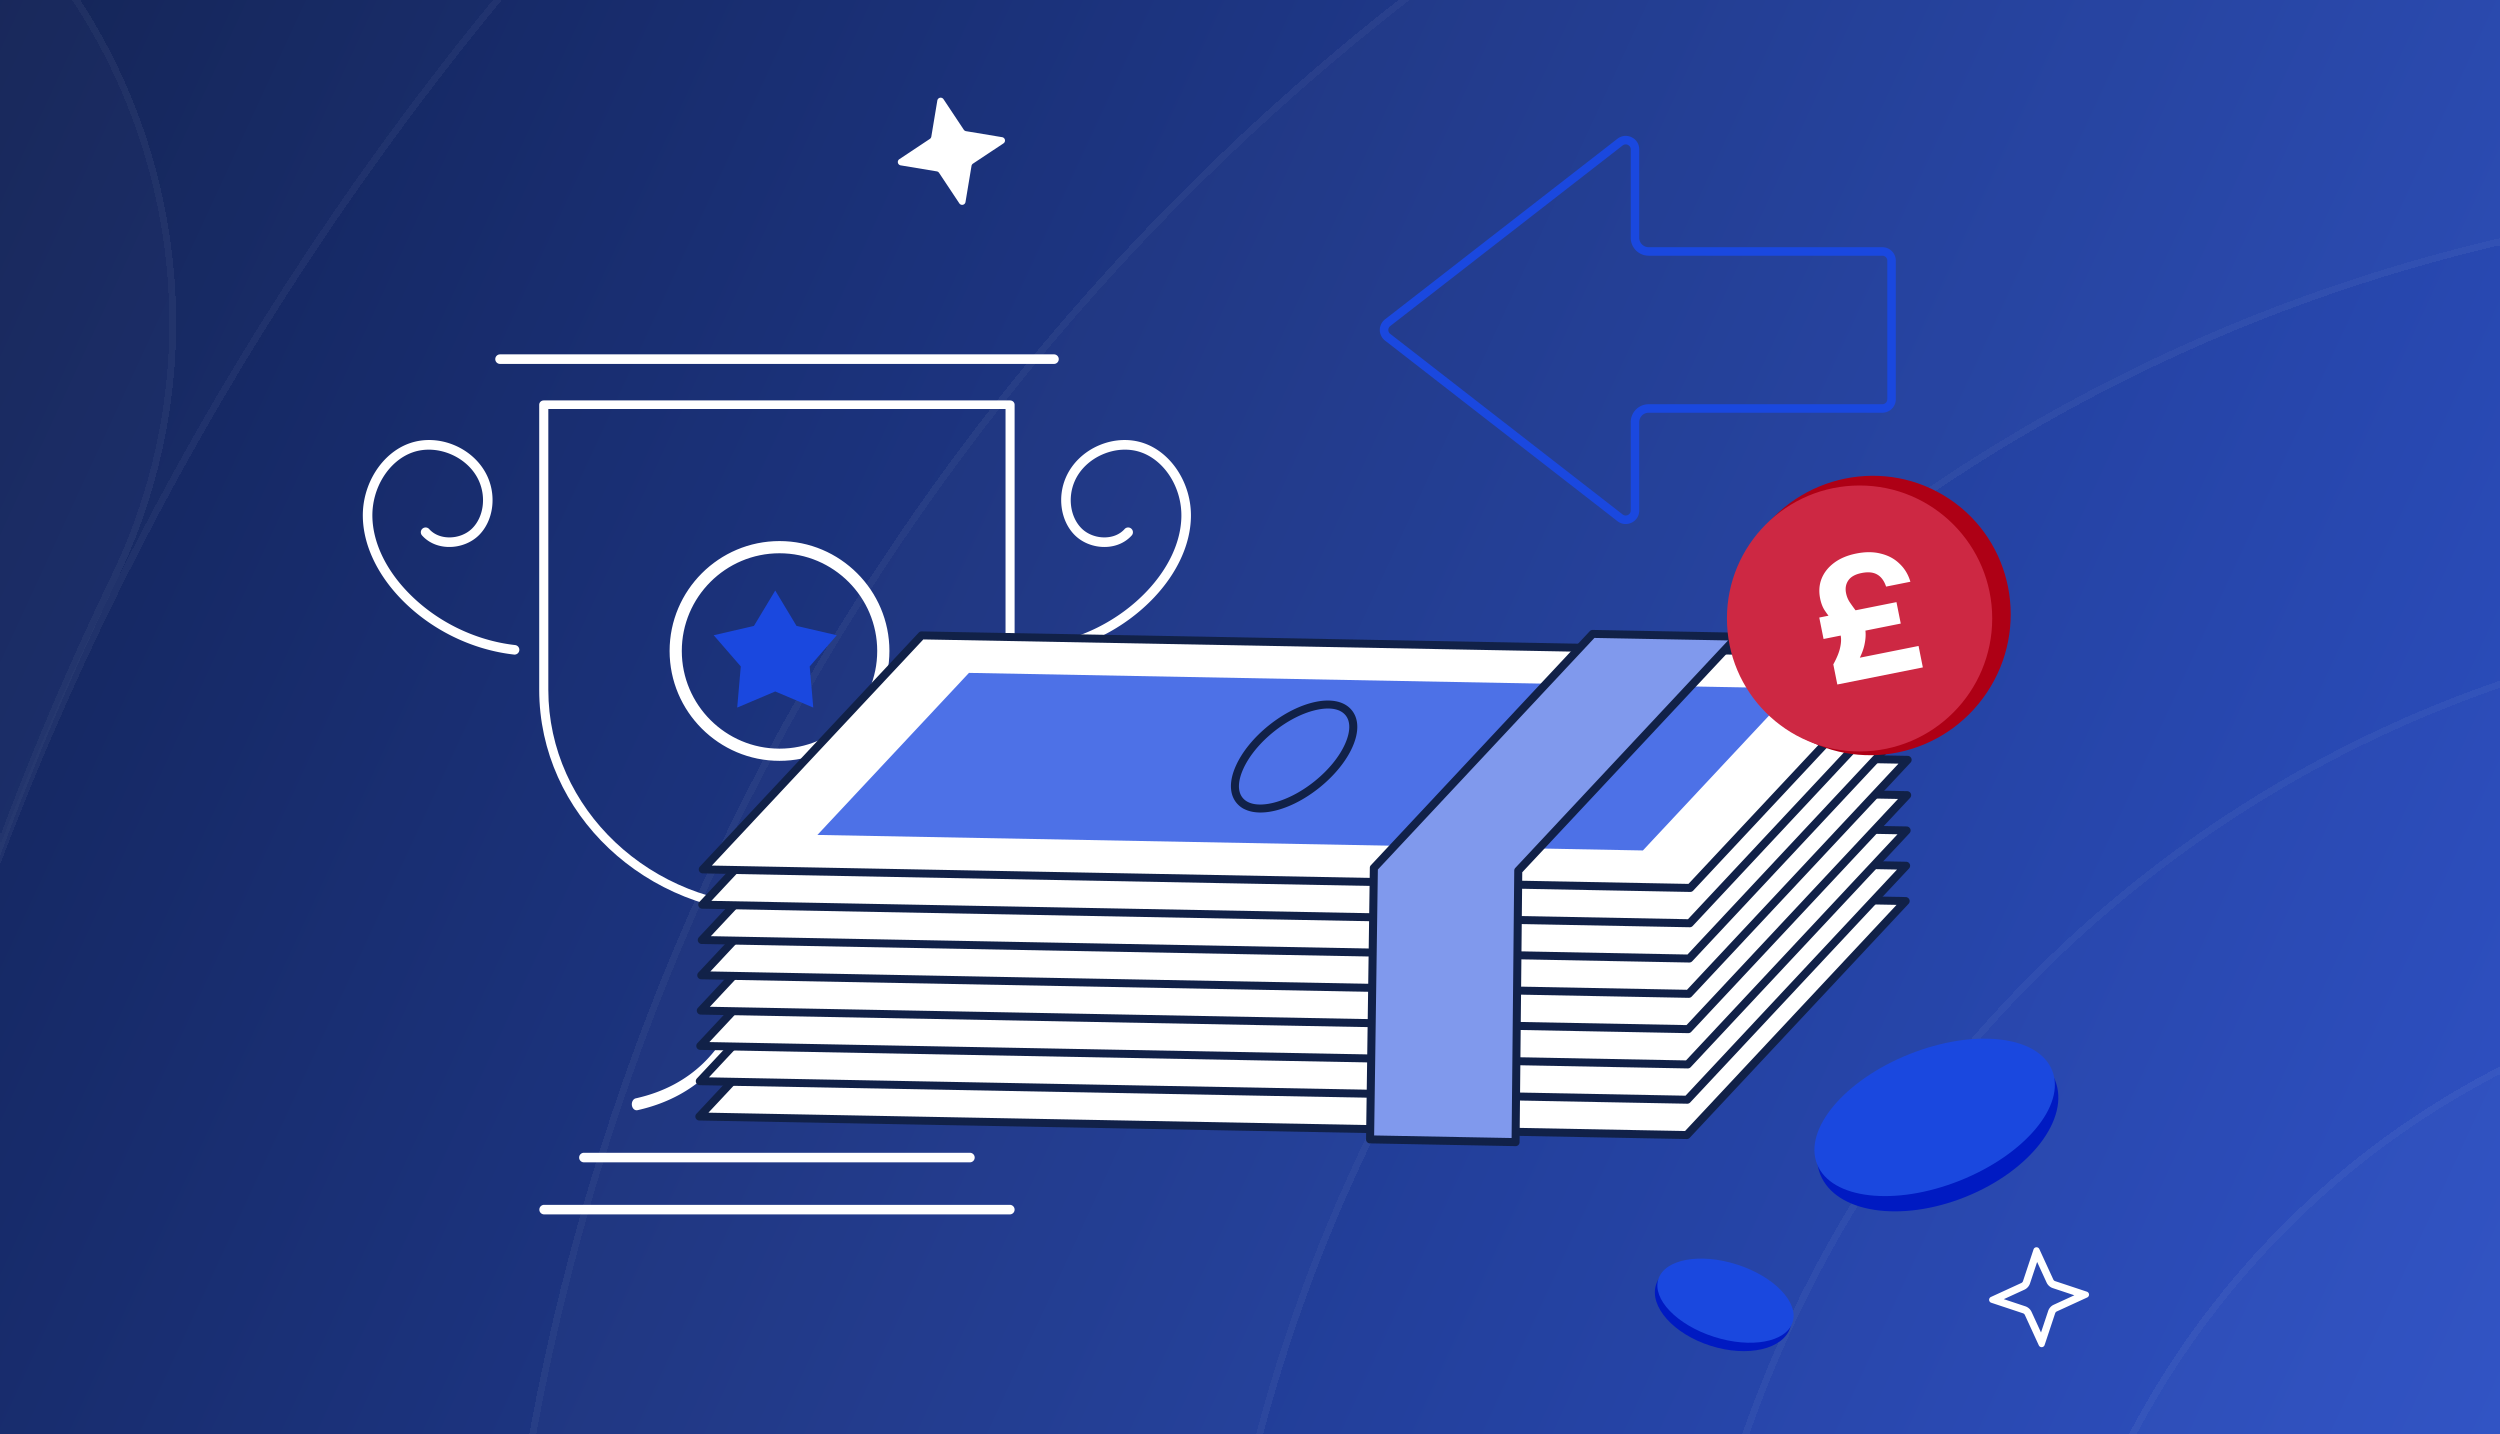 <svg width="441" height="253" fill="none" xmlns="http://www.w3.org/2000/svg"><g clip-path="url(#a)"><path fill="url(#b)" d="M0 0H441V253H0z"/><g opacity=".1" shape-rendering="crispEdges"><g style="mix-blend-mode:overlay" filter="url(#c)"><ellipse cx="213.918" cy="211.309" rx="213.918" ry="211.309" transform="scale(1 -1) rotate(46.358 985.363 281.657)" fill="#fff" fill-opacity=".1"/><path d="M651.077 170.789c-84.209-80.31-218.391-76.313-299.705 8.948s-78.949 219.482 5.26 299.792c84.208 80.31 218.391 76.313 299.704-8.948 81.314-85.261 78.949-219.482-5.259-299.792z" stroke="#fff" stroke-opacity=".4" stroke-width="1.2"/></g><g style="mix-blend-mode:overlay" filter="url(#d)"><path d="M610.17 217.463c-60.473-57.673-156.249-55.403-213.922 5.069-57.673 60.473-55.403 156.249 5.07 213.922s156.249 55.403 213.921-5.07c57.673-60.473 55.403-156.248-5.069-213.921z" fill="#fff" fill-opacity=".15"/><path d="M609.756 217.897c-60.233-57.444-155.629-55.183-213.074 5.049-57.444 60.233-55.183 155.63 5.05 213.074 60.233 57.444 155.629 55.183 213.073-5.05 57.444-60.233 55.184-155.629-5.049-213.073z" stroke="#fff" stroke-opacity=".4" stroke-width="1.2"/></g><g style="mix-blend-mode:overlay" filter="url(#e)"><path fill-rule="evenodd" clip-rule="evenodd" d="M474.953 866.681C90.754 851.513-148.642 441.012 16.705 98.154 41.697 46.332 19.947-15.94-31.875-40.934-83.699-65.928-145.97-44.18-170.962 7.643-399.812 482.18-71.186 1053.63 466.74 1074.87c350.029 24.15 709.05-228.758 771.49-636.859-1.58-47.443-35.65-89.232-84.23-98.691-56.47-10.998-111.16 25.869-122.16 82.343-50.623 260.009-272.952 456.227-556.887 445.018z" fill="#fff" fill-opacity=".15"/><path d="M466.763 1074.27h.018c349.711 24.13 708.429-228.543 770.849-636.295-1.6-47.146-35.46-88.666-83.74-98.066-56.15-10.934-110.53 25.72-121.46 81.869-50.677 260.279-273.25 456.724-557.501 445.502C90.289 852.095-149.366 441.132 16.165 97.894 41.013 46.37 19.388-15.544-32.136-40.394-83.66-65.244-145.572-43.62-170.42 7.904-399.089 482.063-70.719 1053.05 466.763 1074.27z" stroke="#fff" stroke-opacity=".4" stroke-width="1.2"/></g><g style="mix-blend-mode:overlay" filter="url(#f)"><path fill-rule="evenodd" clip-rule="evenodd" d="M667.206-178.409c289.942 95.755 450.254 414.867 333.554 709.594-21.176 53.494 5.02 114.031 58.51 135.213 53.5 21.183 114.03-5.011 135.21-58.505 162.42-410.208-62.43-852.203-461.943-984.145C359-515.154-193.15-271.067-241.528 279.78c7.069 44.885 43.164 81.486 90.506 87.171 57.124 6.861 108.992-33.887 115.85-91.011C5.498-62.811 349.59-283.303 667.206-178.409z" fill="#fff" fill-opacity=".1"/><path d="M732.349-375.682l-.011-.003-.01-.004C359.14-514.461-192.541-270.602-240.923 279.76c7.055 44.593 42.93 80.946 89.973 86.596 56.794 6.82 108.364-33.692 115.183-90.488C4.947-63.251 349.41-283.994 667.394-178.978c290.258 95.859 450.756 415.325 333.926 710.384-21.056 53.186 4.99 113.374 58.17 134.435 53.19 21.06 113.38-4.983 134.43-58.169 162.29-409.874-62.37-851.516-461.571-983.354z" stroke="#fff" stroke-opacity=".4" stroke-width="1.2"/></g><g style="mix-blend-mode:overlay" filter="url(#g)"><path fill-rule="evenodd" clip-rule="evenodd" d="M628.606 595.081c-160.43 80.057-364.766-12.611-411.278-194.378-8.608-33.64-42.944-53.974-76.691-45.417-33.747 8.556-54.126 42.763-45.518 76.402 65.691 256.716 354.713 392.66 589.316 276.145 214.18-100.85 305.827-376.23 178.826-587.772-17.888-29.795-56.614-39.513-86.497-21.705-29.883 17.807-39.607 56.396-21.719 86.191 87.876 146.373 23.834 340.112-125.033 409.854l-.707.331-.699.349z" fill="#fff" fill-opacity=".1"/><path d="M684.168 707.295l.011-.005C898.047 606.587 989.56 331.598 862.746 120.37c-17.717-29.511-56.075-39.137-85.674-21.499-29.599 17.638-39.229 55.858-21.513 85.367 88.064 146.686 23.889 340.817-125.293 410.706l-.693.325-.014.006-.685.342C468.093 675.85 263.351 582.98 216.746 400.852c-8.525-33.318-42.534-53.46-75.961-44.985-33.427 8.476-53.61 42.356-45.085 75.672C161.3 687.897 449.917 823.636 684.168 707.295z" stroke="#fff" stroke-opacity=".4" stroke-width="1.2"/></g><g style="mix-blend-mode:overlay" filter="url(#h)"><path fill-rule="evenodd" clip-rule="evenodd" d="M489.057 39.457c137.995-9.355 278.048 99.481 300.779 234.245 5.771 34.217 38.312 57.339 72.681 51.644s57.552-38.049 51.781-72.266c-33.681-199.679-232.34-352.619-434-338.948-307.27 20.83-491.818 340.303-347.777 612.905 16.231 30.719 54.39 42.561 85.23 26.45 30.84-16.111 42.682-54.074 26.45-84.793-100.537-190.27 26.266-414.418 244.856-429.237z" fill="#fff" fill-opacity=".15"/><path d="M489.016 38.858c138.296-9.375 278.628 99.669 301.411 234.744 5.716 33.889 37.947 56.793 71.992 51.152 34.044-5.641 57.003-37.687 51.287-71.575C880.078 53.813 681.699-98.92 480.339-85.269 173.487-64.467-10.779 254.552 133.051 526.757c16.077 30.426 53.874 42.157 84.422 26.199 30.546-15.958 42.273-53.558 26.198-83.982C142.925 278.309 270.006 53.705 489.016 38.858z" stroke="#fff" stroke-opacity=".4" stroke-width="1.2"/></g></g><path fill-rule="evenodd" clip-rule="evenodd" d="M332.92 70.428V45.981a.879.879 0 00-.882-.875h-41.209a3.166 3.166 0 01-3.168-3.163V26.35c0-.72-.84-1.144-1.426-.689l-40.997 31.856a.87.87 0 000 1.378l40.997 31.855c.586.456 1.426.032 1.426-.689V74.466a3.166 3.166 0 013.168-3.162h41.209a.879.879 0 00.882-.876zm1.5 0a2.379 2.379 0 01-2.382 2.376h-41.209c-.921 0-1.668.744-1.668 1.662V90.06c0 1.978-2.282 3.09-3.846 1.874l-40.997-31.856a2.37 2.37 0 010-3.747l40.997-31.855c1.564-1.216 3.846-.104 3.846 1.873v15.595c0 .918.747 1.662 1.668 1.662h41.209a2.379 2.379 0 012.382 2.375v24.447z" fill="#1A48DF"/><path d="M137.047 161.266c-23.12 0-41.93-17.761-41.93-39.592V71.392c0-.42.36-.757.801-.757h82.258c.445 0 .802.34.802.757v50.286c0 21.831-18.81 39.592-41.931 39.592v-.004zM96.724 72.15v49.528c0 20.994 18.089 38.074 40.327 38.074s40.327-17.08 40.327-38.074V72.15H96.724z" fill="#fff"/><path d="M137.505 133.713c-10.414 0-18.887-8.472-18.887-18.884s8.473-18.885 18.887-18.885 18.888 8.473 18.888 18.885-8.474 18.884-18.888 18.884zm0-36.617c-9.78 0-17.736 7.954-17.736 17.733s7.956 17.733 17.736 17.733c9.781 0 17.736-7.954 17.736-17.733s-7.955-17.733-17.736-17.733z" fill="#fff" stroke="#fff"/><path d="M136.752 104.169l3.757 6.242 7.097 1.644-4.776 5.502.63 7.258-6.708-2.842-6.709 2.842.63-7.258-4.776-5.502 7.098-1.644 3.757-6.242z" fill="#1A48DF"/><path d="M183.312 115.471a.839.839 0 01-.836-.751.838.838 0 01.744-.931c7.19-.805 14.162-4.285 19.129-9.548 3.81-4.036 5.956-8.673 6.045-13.066.103-5.082-2.871-9.865-7.072-11.368-4.388-1.567-9.877.797-11.744 5.071-1.268 2.901-.781 6.316 1.185 8.306 1.038 1.05 2.61 1.655 4.193 1.613 1.395-.034 2.61-.556 3.419-1.468a.844.844 0 111.261 1.123c-1.127 1.261-2.771 1.986-4.638 2.032-2.047.053-4.078-.736-5.439-2.116-2.437-2.468-3.07-6.65-1.529-10.168 2.242-5.129 8.589-7.87 13.859-5.983 4.864 1.74 8.31 7.205 8.191 12.993-.096 4.814-2.407 9.854-6.504 14.192-5.24 5.546-12.591 9.214-20.172 10.065-.031 0-.065.004-.096.004h.004zM90.775 115.471c-.03 0-.065 0-.096-.004-7.581-.851-14.932-4.519-20.172-10.065-4.097-4.338-6.408-9.378-6.504-14.192-.119-5.788 3.327-11.253 8.19-12.993 5.27-1.886 11.618.854 13.86 5.983 1.537 3.518.908 7.7-1.53 10.168-1.36 1.376-3.391 2.165-5.438 2.116-1.867-.046-3.51-.77-4.638-2.032a.843.843 0 111.261-1.123c.813.912 2.028 1.434 3.42 1.468 1.605.038 3.153-.563 4.192-1.613 1.966-1.99 2.453-5.405 1.184-8.306-1.866-4.27-7.35-6.638-11.743-5.07-4.2 1.502-7.175 6.285-7.072 11.367.089 4.393 2.235 9.034 6.045 13.066 4.967 5.263 11.939 8.739 19.129 9.548a.84.84 0 01.744.931.848.848 0 01-.836.751h.004zM185.879 64.196h-97.67a.843.843 0 010-1.686h97.67a.844.844 0 110 1.686zM112.298 195.852c-.402 0-.759-.361-.832-.876-.08-.578.227-1.127.683-1.228 20.62-4.593 20.129-26.834 20.122-27.055-.019-.588.341-1.079.808-1.103.457-.024.859.434.878 1.016.008.241.541 24.316-21.513 29.232-.05.01-.1.014-.15.014h.004zM161.783 195.852a.835.835 0 01-.149-.014c-22.058-4.916-21.525-28.991-21.514-29.232.02-.583.411-1.035.878-1.016.464.024.828.515.809 1.103-.027.914-.452 22.471 20.122 27.055.46.101.766.655.682 1.228-.073.515-.429.876-.832.876h.004zM178.132 214.22H95.957a.844.844 0 010-1.687h82.175a.843.843 0 010 1.687zM171.092 205.036h-68.089a.843.843 0 010-1.687h68.089a.843.843 0 010 1.687z" fill="#fff"/><path fill-rule="evenodd" clip-rule="evenodd" d="M362.106 227.221a1.854 1.854 0 01-1.087-.981l-1.669-3.633-1.264 3.808a1.856 1.856 0 01-.982 1.087l-3.633 1.668 3.808 1.265c.471.162.871.509 1.087.982l.002.003 1.667 3.63 1.265-3.808c.161-.471.508-.872.981-1.087l.003-.002 3.63-1.667-3.808-1.265zm5.539.47l.486.162a.55.55 0 01.056 1.02l-.466.214-4.9 2.25a.557.557 0 00-.292.326l-1.699 5.117-.162.487a.55.55 0 01-1.02.056l-.214-.466-2.25-4.9a.554.554 0 00-.326-.292l-5.117-1.7-.487-.161a.55.55 0 01-.056-1.02l5.366-2.465a.551.551 0 00.292-.326l1.861-5.603a.55.55 0 011.02-.056l2.464 5.365a.55.55 0 00.326.292l5.118 1.7z" fill="#fff"/><path d="M170.411 23.139l6.369 1.06a.6.6 0 01.234 1.092l-5.379 3.573a.605.605 0 00-.26.402l-1.06 6.37a.6.6 0 01-1.092.233l-3.573-5.379a.607.607 0 00-.402-.26l-6.37-1.06a.6.6 0 01-.233-1.092l5.378-3.573a.607.607 0 00.261-.402l1.06-6.37a.6.6 0 011.092-.233l3.573 5.379c.09.136.235.23.402.26zM297.552 200.222l-174.185-3.269 38.603-41.283 174.181 3.275-38.599 41.277z" fill="#fff"/><path d="M123.048 197.581a.702.702 0 01-.203-1.106l38.609-41.28a.713.713 0 01.527-.223l174.184 3.269a.72.72 0 01.642.428.701.701 0 01-.129.757l-38.609 41.279a.71.71 0 01-.526.223l-174.191-3.272a.702.702 0 01-.311-.078l.007.003zm39.226-41.196l-37.309 39.892 172.278 3.235 37.309-39.892-172.278-3.235z" fill="#112148"/><path d="M218.889 186.319a4.236 4.236 0 01-1.39-1.115c-1.246-1.541-1.287-3.845-.107-6.486 1.106-2.497 3.182-5.04 5.836-7.172 5.706-4.575 12.139-5.739 14.632-2.658 2.499 3.084-.024 9.082-5.729 13.657-4.845 3.881-10.202 5.307-13.238 3.768l-.004.006zm16.937-17.293c-2.48-1.256-7.422.182-11.708 3.619-2.489 1.994-4.415 4.352-5.436 6.648-.95 2.141-.981 3.927-.084 5.029 1.931 2.386 7.718 1.068 12.643-2.876 4.924-3.944 7.452-9.292 5.52-11.677a2.823 2.823 0 00-.935-.743z" fill="#112148"/><path d="M297.636 193.998l-174.188-3.278 38.606-41.274 174.185 3.269-38.603 41.283z" fill="#fff"/><path d="M123.13 191.349a.7.7 0 01-.202-1.106l38.609-41.28a.708.708 0 01.526-.223l174.185 3.269a.716.716 0 01.641.428.7.7 0 01-.129.756l-38.609 41.28a.708.708 0 01-.526.223l-174.185-3.269a.7.7 0 01-.31-.078zm39.227-41.196l-37.31 39.892 172.278 3.235 37.31-39.892-172.278-3.235z" fill="#112148"/><path d="M218.979 180.09a4.229 4.229 0 01-1.39-1.116c-2.5-3.084.023-9.082 5.729-13.657 2.66-2.128 5.601-3.601 8.285-4.145 2.846-.58 5.103-.045 6.346 1.486 1.247 1.541 1.287 3.845.111 6.496-1.107 2.497-3.183 5.04-5.837 7.171-4.845 3.881-10.202 5.307-13.238 3.768l-.006-.003zm16.936-17.293c-.974-.494-2.358-.587-4.025-.246-2.465.504-5.193 1.871-7.682 3.865-4.925 3.944-7.452 9.292-5.521 11.677s7.719 1.067 12.643-2.876c2.489-1.994 4.416-4.352 5.433-6.641.95-2.142.981-3.928.084-5.03a2.823 2.823 0 00-.935-.743l.003-.006z" fill="#112148"/><path d="M297.725 187.769l-174.191-3.272 38.609-41.28 174.185 3.269-38.603 41.283z" fill="#fff"/><path d="M123.215 185.126a.702.702 0 01-.202-1.107l38.609-41.279a.708.708 0 01.526-.223l174.185 3.269a.719.719 0 01.641.428.7.7 0 01-.129.756l-38.609 41.28a.711.711 0 01-.526.223l-174.185-3.269a.7.7 0 01-.31-.078zm39.227-41.196l-37.31 39.892 172.278 3.235 37.31-39.892-172.278-3.235z" fill="#112148"/><path d="M219.067 173.861a4.243 4.243 0 01-1.391-1.116c-1.246-1.54-1.287-3.844-.104-6.492 1.107-2.497 3.182-5.04 5.837-7.171 2.66-2.128 5.601-3.601 8.285-4.145 2.846-.58 5.103-.045 6.343 1.492 1.246 1.541 1.287 3.845.114 6.489-1.107 2.497-3.183 5.04-5.837 7.172-4.845 3.881-10.202 5.306-13.238 3.768l-.009.003zm16.936-17.293c-.974-.494-2.358-.587-4.025-.246-2.466.504-5.194 1.871-7.683 3.865-2.489 1.994-4.415 4.352-5.432 6.641-.951 2.142-.981 3.928-.085 5.03 1.931 2.385 7.719 1.067 12.643-2.877 2.489-1.993 4.416-4.351 5.436-6.647.95-2.142.981-3.928.085-5.03a2.834 2.834 0 00-.936-.742l-.003.006z" fill="#112148"/><path d="M297.814 181.541l-174.19-3.272 38.608-41.28 174.182 3.276-38.6 41.276z" fill="#fff"/><path d="M123.304 178.898a.702.702 0 01-.202-1.107l38.609-41.279a.708.708 0 01.526-.223l174.191 3.272a.722.722 0 01.642.428.702.702 0 01-.129.756l-38.609 41.28a.71.71 0 01-.527.223l-174.191-3.272a.698.698 0 01-.31-.078zm39.226-41.196l-37.309 39.892 172.278 3.234 37.309-39.891-172.278-3.235z" fill="#112148"/><path d="M219.146 167.635a4.223 4.223 0 01-1.39-1.115c-1.247-1.541-1.287-3.845-.104-6.492 1.106-2.497 3.182-5.04 5.836-7.172 2.661-2.128 5.601-3.601 8.286-4.144 2.846-.581 5.102-.045 6.346 1.486 1.246 1.54 1.287 3.844.11 6.495-1.106 2.497-3.182 5.04-5.836 7.171-4.845 3.882-10.202 5.307-13.238 3.768l-.01.003zm16.937-17.293c-.974-.493-2.358-.586-4.025-.246-2.466.505-5.194 1.872-7.683 3.865-2.489 1.994-4.416 4.352-5.433 6.642-.95 2.141-.981 3.927-.084 5.029 1.925 2.382 7.718 1.068 12.643-2.876 2.489-1.994 4.415-4.352 5.432-6.641.951-2.142.981-3.928.085-5.03a2.836 2.836 0 00-.935-.743z" fill="#112148"/><path d="M297.896 175.318l-174.188-3.278 38.606-41.273 174.184 3.269-38.602 41.282z" fill="#fff"/><path d="M123.39 172.669a.701.701 0 01-.203-1.107l38.609-41.279a.711.711 0 01.527-.223l174.191 3.272a.716.716 0 01.641.428.7.7 0 01-.128.756l-38.609 41.28a.711.711 0 01-.527.223L123.7 172.747a.698.698 0 01-.31-.078zm39.226-41.196l-37.309 39.892 172.278 3.234 37.309-39.891-172.271-3.232-.007-.003z" fill="#112148"/><path d="M219.232 161.407a4.229 4.229 0 01-1.39-1.116c-1.247-1.54-1.288-3.844-.105-6.492 1.107-2.497 3.183-5.04 5.837-7.172 5.705-4.575 12.132-5.742 14.631-2.658 1.247 1.54 1.288 3.844.111 6.495-1.106 2.497-3.182 5.04-5.837 7.172-4.844 3.881-10.201 5.306-13.238 3.767l-.009.004zm16.936-17.293c-2.479-1.257-7.421.181-11.707 3.619-2.489 1.993-4.416 4.351-5.436 6.647-.95 2.142-.981 3.928-.085 5.03 1.925 2.382 7.719 1.067 12.643-2.877 2.489-1.993 4.416-4.351 5.433-6.641.95-2.141.981-3.927.085-5.029a2.837 2.837 0 00-.936-.743l.003-.006z" fill="#112148"/><path d="M297.985 169.089l-174.191-3.272 38.609-41.279 174.184 3.269-38.602 41.282z" fill="#fff"/><path d="M123.476 166.446a.703.703 0 01-.203-1.106l38.609-41.279a.71.71 0 01.527-.223l174.187 3.262a.72.72 0 01.642.428.7.7 0 01-.129.756l-38.603 41.283a.708.708 0 01-.526.223l-174.194-3.265a.698.698 0 01-.31-.079zm39.226-41.196l-37.309 39.892 172.278 3.235 37.309-39.892-172.268-3.238-.01.003z" fill="#112148"/><path d="M219.32 155.178a4.239 4.239 0 01-1.39-1.116c-1.247-1.54-1.287-3.844-.108-6.486 1.107-2.497 3.183-5.04 5.837-7.171 2.661-2.128 5.601-3.601 8.285-4.144 2.846-.581 5.103-.045 6.347 1.485 2.499 3.084-.018 9.086-5.73 13.658-4.844 3.881-10.202 5.306-13.238 3.768l-.003.006zm16.937-17.293c-.974-.494-2.358-.587-4.025-.246-2.466.504-5.194 1.871-7.683 3.865-2.489 1.994-4.416 4.352-5.436 6.647-.95 2.142-.981 3.928-.085 5.03 1.932 2.385 7.719 1.068 12.643-2.876 4.925-3.944 7.452-9.292 5.521-11.677a2.823 2.823 0 00-.935-.743z" fill="#112148"/><path d="M298.073 162.86l-174.191-3.272 38.609-41.279 174.181 3.275-38.599 41.276z" fill="#fff"/><path d="M123.564 160.217a.702.702 0 01-.203-1.106l38.609-41.28a.71.71 0 01.527-.223l174.184 3.269a.72.72 0 01.642.428.7.7 0 01-.129.756l-38.603 41.283a.708.708 0 01-.526.223l-174.191-3.272a.698.698 0 01-.31-.078zm39.226-41.196l-37.309 39.892 172.278 3.235 37.309-39.892-172.271-3.232-.007-.003z" fill="#112148"/><path d="M219.406 148.954a4.223 4.223 0 01-1.39-1.115c-1.246-1.54-1.287-3.844-.104-6.492 1.106-2.497 3.182-5.04 5.836-7.172 2.661-2.128 5.601-3.6 8.286-4.144 2.846-.58 5.106-.051 6.346 1.486 2.499 3.084-.018 9.085-5.729 13.657-4.845 3.881-10.202 5.307-13.238 3.768l-.007.012zm16.937-17.292c-.974-.494-2.358-.587-4.025-.247-2.466.505-5.194 1.872-7.683 3.866-2.489 1.993-4.415 4.351-5.433 6.641-.95 2.141-.98 3.927-.084 5.029 1.931 2.386 7.719 1.068 12.643-2.876s7.452-9.292 5.52-11.677a2.823 2.823 0 00-.935-.743l-.003.007z" fill="#112148"/><path d="M298.154 156.638l-174.187-3.278 38.606-41.273 174.184 3.268-38.603 41.283z" fill="#fff"/><path d="M123.649 153.988a.703.703 0 01-.203-1.106l38.609-41.279a.71.71 0 01.527-.223l174.184 3.268a.723.723 0 01.642.428.701.701 0 01-.129.757l-38.603 41.283a.711.711 0 01-.526.223l-174.191-3.272a.698.698 0 01-.31-.079zm39.226-41.195l-37.309 39.891 172.278 3.235 37.315-39.888-172.284-3.238z" fill="#112148"/><path d="M289.808 150.021l-145.62-2.738 26.738-28.586 145.614 2.735-26.732 28.589z" fill="#4D71E7"/><path d="M219.492 142.726a4.216 4.216 0 01-1.39-1.116c-1.247-1.54-1.288-3.844-.105-6.492 1.107-2.497 3.183-5.04 5.837-7.171 2.66-2.128 5.601-3.601 8.285-4.145 2.846-.58 5.103-.045 6.343 1.492 1.247 1.541 1.287 3.845.108 6.486-1.107 2.497-3.183 5.04-5.837 7.172-4.845 3.881-10.202 5.306-13.238 3.768l-.003.006zm16.936-17.293c-.974-.494-2.358-.587-4.025-.246-2.465.504-5.193 1.871-7.682 3.865-2.489 1.994-4.416 4.352-5.436 6.648-.95 2.141-.981 3.927-.085 5.029 1.931 2.385 7.719 1.068 12.643-2.876 2.489-1.994 4.416-4.352 5.433-6.641.95-2.142.981-3.928.085-5.03a2.85 2.85 0 00-.936-.743l.003-.006z" fill="#112148"/><path d="M267.818 153.587l-.468 47.889-25.67-.487.665-47.884 38.608-41.279 25.474.481-38.609 41.28z" fill="#8099ED"/><path d="M241.362 201.618a.714.714 0 01-.391-.641l.668-47.89c0-.173.071-.343.188-.465l38.609-41.28a.71.71 0 01.526-.223l25.474.482a.718.718 0 01.642.428.702.702 0 01-.129.756l-38.422 41.082-.474 47.617a.697.697 0 01-.718.695l-25.669-.486a.702.702 0 01-.311-.078l.007.003zm1.692-48.232l-.656 46.908 24.248.453.466-47.178a.698.698 0 01.192-.472l37.522-40.124-23.57-.441-38.202 40.854z" fill="#112148"/><ellipse cx="24.473" cy="24.72" rx="24.473" ry="24.72" transform="scale(1 -1) rotate(-33.701 -42.74 -546.527)" fill="#AE0015"/><path d="M328.029 132.556c12.922 0 23.397-10.502 23.397-23.457 0-12.956-10.475-23.458-23.397-23.458-12.923 0-23.398 10.502-23.398 23.458 0 12.955 10.475 23.457 23.398 23.457z" fill="#CD2843"/><path d="M324.103 120.746l-.708-3.546c.64-1.173 1.042-2.165 1.206-2.976.183-.815.213-1.528.091-2.139a4.057 4.057 0 00-.689-1.614c-.317-.47-.674-.931-1.07-1.385-.4-.473-.776-.982-1.129-1.526-.333-.548-.577-1.206-.73-1.974-.252-1.261-.169-2.425.248-3.492.434-1.091 1.172-2.027 2.216-2.81 1.045-.782 2.349-1.33 3.915-1.642 1.604-.32 3.05-.313 4.338.024 1.304.314 2.399.904 3.285 1.772.901.844 1.54 1.905 1.917 3.182l-4.285.856c-.345-1.017-.863-1.723-1.552-2.118-.694-.414-1.617-.506-2.772-.276-1.115.223-1.893.655-2.335 1.297-.442.641-.576 1.395-.403 2.262.111.552.315 1.064.613 1.537.317.47.657.945 1.017 1.426.376.457.72.952 1.029 1.485.33.528.561 1.127.695 1.797.158.788.127 1.706-.091 2.753-.198 1.044-.713 2.284-1.545 3.721l-.759-1.047 11.828-2.364.756 3.783-15.086 3.014zm-2.428-8.028l-.756-3.782 13.618-2.721.756 3.782-13.618 2.721z" fill="#fff"/><ellipse cx="22.315" cy="13.221" rx="22.315" ry="13.221" transform="scale(-1 1) rotate(21.917 -639.108 -834.213)" fill="#001AC2"/><ellipse cx="341.273" cy="197.104" rx="22.321" ry="12.009" transform="rotate(-21.748 341.273 197.104)" fill="#1A48DF"/><ellipse cx="12.433" cy="7.366" rx="12.433" ry="7.366" transform="scale(-1 1) rotate(-17.667 571.724 1136.867)" fill="#001AC2"/><ellipse cx="304.376" cy="229.439" rx="12.436" ry="6.691" transform="rotate(17.836 304.376 229.439)" fill="#1A48DF"/></g><defs><filter id="c" x="287.298" y="100.479" width="441.112" height="441.36" filterUnits="userSpaceOnUse" color-interpolation-filters="sRGB"><feFlood flood-opacity="0" result="BackgroundImageFix"/><feColorMatrix in="SourceAlpha" values="0 0 0 0 0 0 0 0 0 0 0 0 0 0 0 0 0 0 127 0" result="hardAlpha"/><feOffset dx="4" dy="-4"/><feGaussianBlur stdDeviation="4"/><feComposite in2="hardAlpha" operator="out"/><feColorMatrix values="0 0 0 0 0.027 0 0 0 0 0.051 0 0 0 0 0.122 0 0 0 0.5 0"/><feBlend in2="BackgroundImageFix" result="effect1_dropShadow_1999_36361"/><feBlend in="SourceGraphic" in2="effect1_dropShadow_1999_36361" result="shape"/></filter><filter id="d" x="350.436" y="163.65" width="318.616" height="318.616" filterUnits="userSpaceOnUse" color-interpolation-filters="sRGB"><feFlood flood-opacity="0" result="BackgroundImageFix"/><feColorMatrix in="SourceAlpha" values="0 0 0 0 0 0 0 0 0 0 0 0 0 0 0 0 0 0 127 0" result="hardAlpha"/><feOffset dx="4" dy="-4"/><feGaussianBlur stdDeviation="4"/><feComposite in2="hardAlpha" operator="out"/><feColorMatrix values="0 0 0 0 0.027 0 0 0 0 0.051 0 0 0 0 0.122 0 0 0 0.5 0"/><feBlend in2="BackgroundImageFix" result="effect1_dropShadow_1999_36361"/><feBlend in="SourceGraphic" in2="effect1_dropShadow_1999_36361" result="shape"/></filter><filter id="e" x="-248.765" y="-55.301" width="1499" height="1143.76" filterUnits="userSpaceOnUse" color-interpolation-filters="sRGB"><feFlood flood-opacity="0" result="BackgroundImageFix"/><feColorMatrix in="SourceAlpha" values="0 0 0 0 0 0 0 0 0 0 0 0 0 0 0 0 0 0 127 0" result="hardAlpha"/><feOffset dx="4" dy="4"/><feGaussianBlur stdDeviation="4"/><feComposite in2="hardAlpha" operator="out"/><feColorMatrix values="0 0 0 0 0.027 0 0 0 0 0.051 0 0 0 0 0.122 0 0 0 0.4 0"/><feBlend in2="BackgroundImageFix" result="effect1_dropShadow_1999_36361"/><feBlend in="SourceGraphic" in2="effect1_dropShadow_1999_36361" result="shape"/></filter><filter id="f" x="-245.528" y="-418.502" width="1505.25" height="1104.25" filterUnits="userSpaceOnUse" color-interpolation-filters="sRGB"><feFlood flood-opacity="0" result="BackgroundImageFix"/><feColorMatrix in="SourceAlpha" values="0 0 0 0 0 0 0 0 0 0 0 0 0 0 0 0 0 0 127 0" result="hardAlpha"/><feOffset dx="4" dy="4"/><feGaussianBlur stdDeviation="4"/><feComposite in2="hardAlpha" operator="out"/><feColorMatrix values="0 0 0 0 0.027 0 0 0 0 0.051 0 0 0 0 0.122 0 0 0 0.4 0"/><feBlend in2="BackgroundImageFix" result="effect1_dropShadow_1999_36361"/><feBlend in="SourceGraphic" in2="effect1_dropShadow_1999_36361" result="shape"/></filter><filter id="g" x="89.147" y="77.445" width="844.054" height="676.503" filterUnits="userSpaceOnUse" color-interpolation-filters="sRGB"><feFlood flood-opacity="0" result="BackgroundImageFix"/><feColorMatrix in="SourceAlpha" values="0 0 0 0 0 0 0 0 0 0 0 0 0 0 0 0 0 0 127 0" result="hardAlpha"/><feOffset dx="4" dy="-4"/><feGaussianBlur stdDeviation="4"/><feComposite in2="hardAlpha" operator="out"/><feColorMatrix values="0 0 0 0 0.027 0 0 0 0 0.051 0 0 0 0 0.122 0 0 0 0.15 0"/><feBlend in2="BackgroundImageFix" result="effect1_dropShadow_1999_36361"/><feBlend in="SourceGraphic" in2="effect1_dropShadow_1999_36361" result="shape"/></filter><filter id="h" x="78.737" y="-98.717" width="848.442" height="663.403" filterUnits="userSpaceOnUse" color-interpolation-filters="sRGB"><feFlood flood-opacity="0" result="BackgroundImageFix"/><feColorMatrix in="SourceAlpha" values="0 0 0 0 0 0 0 0 0 0 0 0 0 0 0 0 0 0 127 0" result="hardAlpha"/><feOffset dx="4" dy="-4"/><feGaussianBlur stdDeviation="4"/><feComposite in2="hardAlpha" operator="out"/><feColorMatrix values="0 0 0 0 0.027 0 0 0 0 0.051 0 0 0 0 0.122 0 0 0 0.5 0"/><feBlend in2="BackgroundImageFix" result="effect1_dropShadow_1999_36361"/><feBlend in="SourceGraphic" in2="effect1_dropShadow_1999_36361" result="shape"/></filter><linearGradient id="b" x1="-312.5" y1="-75" x2="758.5" y2="419.5" gradientUnits="userSpaceOnUse"><stop offset=".16" stop-color="#0C183C"/><stop offset=".822" stop-color="#345DE3"/></linearGradient><clipPath id="a"><path fill="#fff" d="M0 0H441V253H0z"/></clipPath></defs></svg>